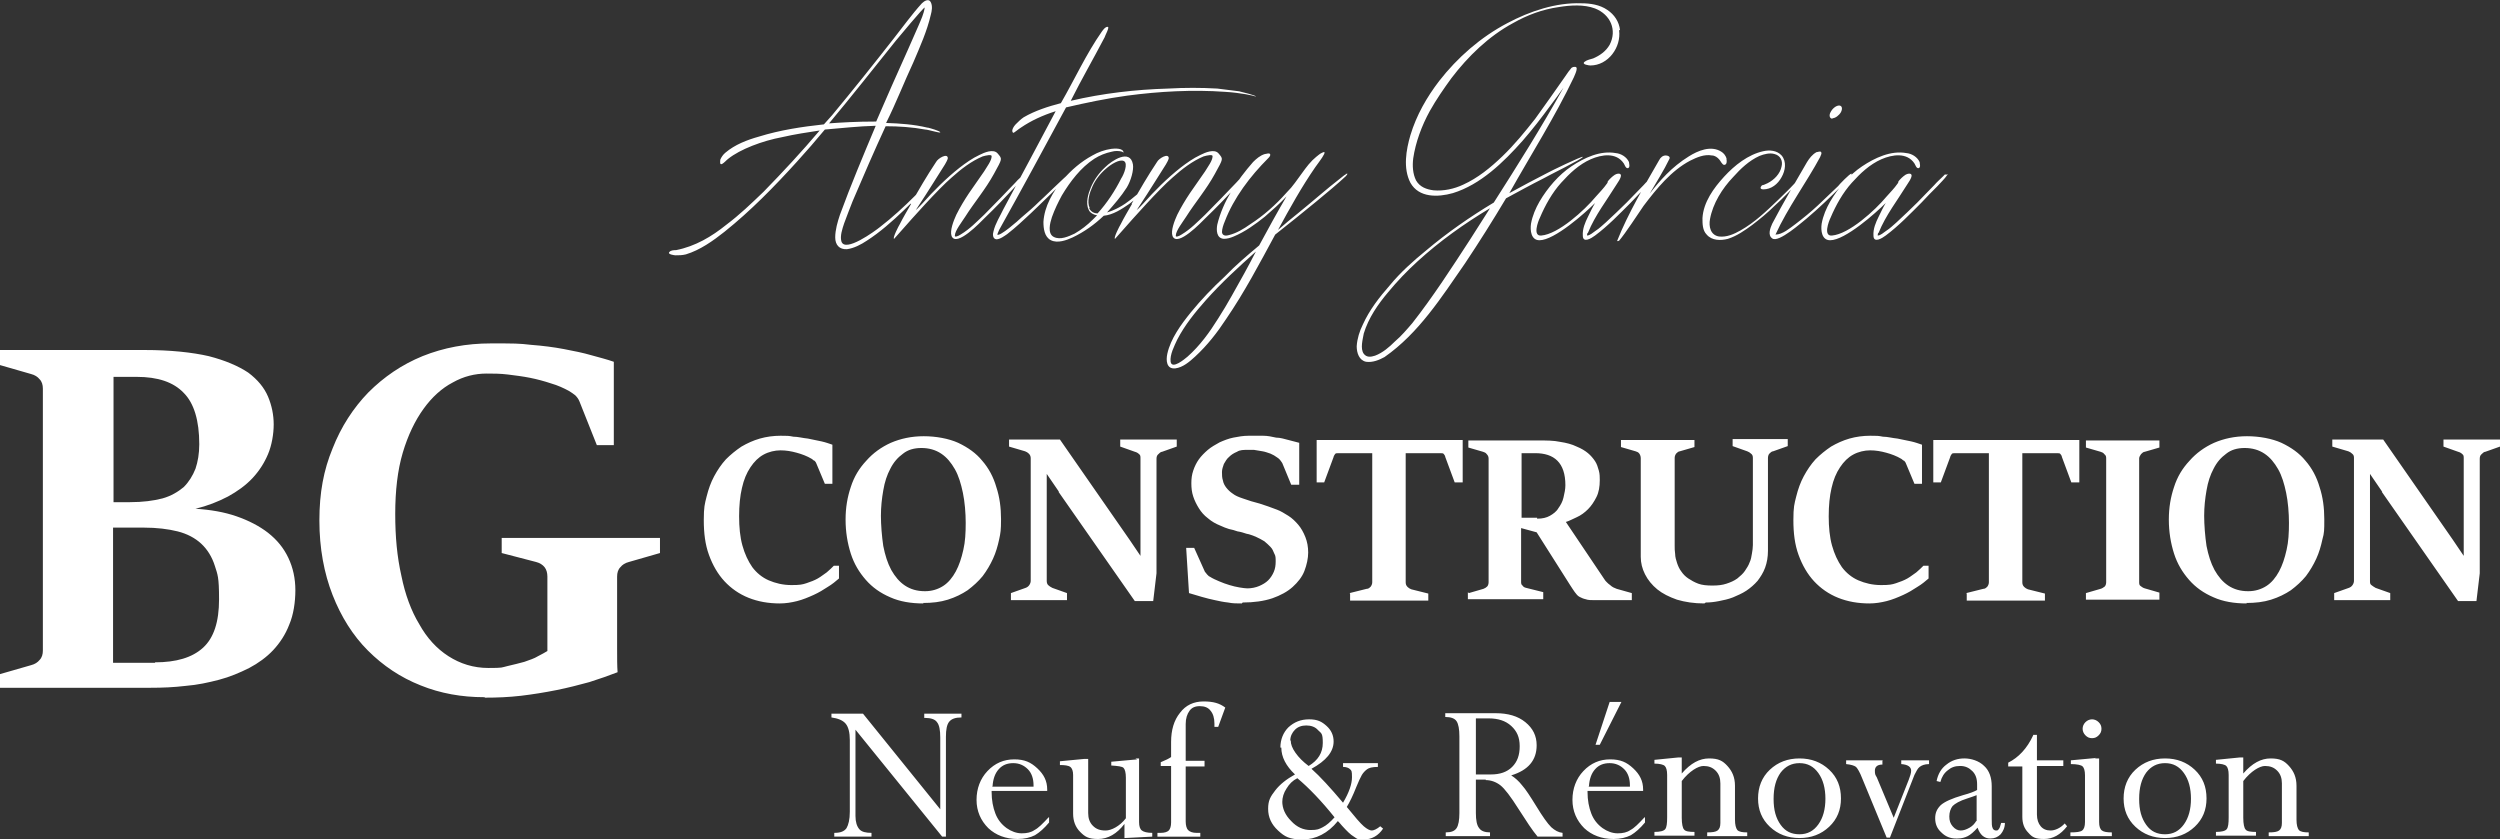 <?xml version="1.0" encoding="UTF-8"?>
<svg id="Calque_1" data-name="Calque 1" xmlns="http://www.w3.org/2000/svg" version="1.1" viewBox="0 0 530.7 178.2">
  <rect x="0" y="0" width="530.7" height="178.2" fill="#333333" stroke="none"/>
  <defs>
    <style>
      .cls-1 {
        fill: #fff;
        stroke-width: 0px;
      }
    </style>
  </defs>
  <path class="cls-1" d="M412.9,37l-.5.5c-.6.6-1.2,1.1-1.8,1.8-1.2,1.2-2.4,2.5-3.6,3.7-1.4,1.4-2.9,2.8-4.4,4.2-.7.6-1.4,1.3-2.2,1.8-.6.4-1.2,1-1.8,1,0-.2,0-.5.2-.6,1.5-3.7,4-6.9,6.1-10.3.3-.5.8-1.1.9-1.8,0-.7-1-.4-1.3-.2-.6.4-1.1.9-1.5,1.4,0,0,0,.3-.2.5-.7,1-1.5,1.8-2.3,2.7-2.5,3-8,8-11.6,8.3-1.9.2-.7-3-.3-3.8,1.1-2.6,2.6-5.3,4.5-7.4,1.8-2,3.8-3.9,6.3-5,2.3-1,5.4-1.5,7,.9.2.3.4,1.1.9,1,.5-.2.2-1,.2-1.3-.5-1.1-1.7-1.8-2.8-1.9-3.3-.6-6.7,1-9.4,2.8s-5.1,4.6-6.8,7.5c-.8,1.4-1.5,3-1.8,4.7-.2,1.4,0,3.5,1.8,3.5,3.2,0,9.7-5.8,11.8-7.9-.6,1-1,1.9-1.5,2.9-.6,1.2-1.2,2.6-1.1,4,0,1.7,1.8.6,2.6,0,2.7-2,5.2-4.6,7.6-7,1.1-1.2,2.3-2.4,3.4-3.5.7-.8,1.5-1.5,2.1-2.4.2-.3-.2,0-.3,0M389,25.1c.6,0,1.4-.6,1.8-1.3.4-.8.2-1.4-.4-1.4s-1.4.6-1.8,1.4c-.4.7-.2,1.4.4,1.4h0ZM393,36.9c-.2-.2-2.7,2.4-2.8,2.6l-4.3,4.1c-1.5,1.4-3.1,2.7-4.8,4-1.1.8-2.7,2.2-4.2,2.2,2.6-5.7,6.6-11.1,9.5-16.5,0-.2.4-.6.2-1-.2-.3-.7,0-1,0-.9.5-1.5,1.3-2,2.1-2.5,4.3-5.1,8.7-7.4,13.1-.4.9-1,2.4,0,3.1,1.3,1.1,6.5-3.6,7.3-4.2,2.6-2.2,5-4.5,7.4-6.9.2-.2,2.3-2.4,2.2-2.6h-.1ZM382.2,37.6c-.5.5-1,1-1.4,1.5-1,1.1-2.2,2.2-3.3,3.3-2.5,2.4-5,4.8-8,6.5-1.4.8-3,1.5-4.6,1.3-1.8-.3-2.2-2.1-1.9-3.7.6-3.3,2.6-6.5,4.9-8.9,1.6-1.8,3.4-3.5,5.6-4.5,1-.4,2.2-.7,3.2-.4,1.2.3,1.8,1.4,1.5,2.6-.3,1.6-1.6,2.9-3,3.6s-1,.2-1.3.6c-.4.5,0,.7.4.7,1.7,0,3.1-1.1,3.9-2.6.8-1.4,1.1-3.3,0-4.6-1-1.1-2.6-1.2-3.9-.9-3.2.7-6.1,3-8.3,5.4-2.2,2.4-4.4,5.4-4.6,8.8,0,1.2,0,2.6.9,3.5,1.1,1.3,3,1.3,4.5.9,1.9-.6,3.6-1.8,5.1-2.9,1.7-1.3,3.3-2.6,4.8-4.1,2-1.8,3.9-3.8,5.8-5.9.3-.4.9-1.3.9-1.3-.2,0-.8.6-1.1,1h-.1ZM366.5,33.6c-.2-.6-.6-1.1-1.1-1.4-2.2-1.4-5-.2-6.9,1-3.7,2.3-6.1,5.1-8.3,7.9,1.4-2.4,3-4.9,4.2-7.4.2-.5-.4-.7-.8-.7-.6,0-1.1.4-1.4,1-3.1,5.4-6.6,11.3-8.9,17.1,0,.2.3,0,.4,0,1.3-1.5,4.1-5.8,5.2-7.4,2.8-3.7,5.9-7.5,9.9-9.6,1.4-.7,3-1.4,4.6-1.1.6,0,1.2.4,1.6.9.2.2.6,1.1,1,1.1.6,0,.6-.8.5-1.2v-.2ZM351.2,37l-.5.5c-.6.6-1.2,1.1-1.8,1.8-1.2,1.2-2.4,2.5-3.6,3.7-1.4,1.4-2.9,2.8-4.4,4.2-.7.6-1.4,1.3-2.2,1.8-.6.4-1.2,1-1.8,1,0-.2,0-.5.2-.6,1.5-3.7,4-6.9,6.1-10.3.3-.5.8-1.1.9-1.8,0-.7-1-.4-1.3-.2-.6.4-1.1.9-1.5,1.4,0,0,0,.3-.2.5-.7,1-1.5,1.8-2.3,2.7-2.5,3-8,8-11.6,8.3-1.9.2-.7-3-.3-3.8,1.1-2.6,2.6-5.3,4.5-7.4,1.8-2,3.8-3.9,6.3-5,2.3-1,5.4-1.5,7,.9.2.3.4,1.1.9,1,.5-.2.2-1,.2-1.3-.5-1.1-1.7-1.8-2.8-1.9-3.3-.6-6.7,1-9.4,2.8-2.7,1.8-5.1,4.6-6.8,7.5-.8,1.4-1.5,3-1.8,4.7-.2,1.4,0,3.5,1.8,3.5,3.2,0,9.7-5.8,11.8-7.9-.6,1-1,1.9-1.5,2.9-.6,1.2-1.2,2.6-1.1,4,0,1.7,1.8.6,2.6,0,2.7-2,5.2-4.6,7.6-7,1.1-1.2,2.3-2.4,3.4-3.5.7-.8,1.5-1.5,2.1-2.4.2-.3-.2,0-.3,0h-.2ZM299.8,68.6c-1.2,1.4-2.3,2.7-3.7,3.9-1.2,1.2-2.6,2.4-4.2,3-.9.3-1.8.4-2.4-.4-.8-1.1-.2-3.1,0-4.3,1-3.3,3-6.2,5.2-8.8,1.9-2.3,4-4.5,6.2-6.5,4.7-4.3,9.9-8,15.4-11.3-1.4,2.2-2.8,4.4-4.2,6.6-3.9,6-7.9,12.2-12.3,17.8h0ZM343.9,6.4c-.2-1.8-1.2-3.3-2.7-4.3-1.6-1.1-3.6-1.4-5.5-1.4-5.4-.2-11,1.7-15.7,4.2-5.7,3-10.6,7.3-14.5,12.3-2.6,3.4-4.8,7.2-6.1,11.5-.9,3.1-1.6,7,0,10.1,1.8,3.2,5.8,3.1,9,2.2,5.9-1.8,10.8-6.6,14.8-11.1,2.1-2.4,4.1-5,6-7.6.9-1.2,1.8-2.4,2.7-3.7-4.6,8.3-9.7,16.4-14.8,24.4-5,3-9.9,6.4-14.4,10.2-2.7,2.2-5.4,4.6-7.7,7.4-2.2,2.5-4.3,5.2-5.7,8.3-.7,1.4-1.2,3-1.3,4.6,0,1.4.5,3,2,3.3,1.4.2,2.8-.4,3.9-1,7.3-5.1,12.1-12.7,17.1-19.9,3-4.5,5.9-9.1,8.7-13.8,2.6-1.4,5.3-2.9,7.9-4.2.6-.4,8.6-4.3,8.4-4.6-.2-.2-7,3.1-7.5,3.4-2.7,1.4-5.4,2.8-8.1,4.3,4.6-8.2,9.7-16.2,13.7-24.6.2-.5.6-1.3.6-1.8s-.4-.4-.5-.4c-.2,0-.3,0-.6.2-.5.6-.8,1-1.4,1.9-2.1,3-4.2,6-6.3,8.9-2.2,2.8-4.4,5.5-7,8-2.5,2.4-5.2,4.6-8.3,6-1.9.9-4.2,1.4-6.3,1.2-1.5-.2-2.9-.7-3.7-2.1-.7-1.4-.8-3.1-.6-4.7.5-3.4,1.8-6.9,3.5-10,1.4-2.5,3-4.8,4.6-7,3.5-4.6,7.9-8.9,13.1-11.7,3-1.7,6.2-2.9,9.7-3.4,2.5-.4,5.3-.6,7.7.3,3.3,1.3,4.7,4.6,3.1,7.7-.8,1.4-2.1,2.3-3.5,2.9-.6.2-1.3.3-1.8.7-.8.6,1,.8,1.2.8,3.8,0,6.6-3.9,6.1-7.5h.2ZM264.1,58.1c-1.8,3.2-3.5,6.4-5.5,9.5-1.8,2.9-3.9,5.8-6.5,8.1-.6.5-3.3,2.8-3.6,1.1-.2-1.5.8-3.4,1.4-4.7,1.6-3.1,3.8-5.8,6.1-8.4,3.3-3.7,6.9-7,10.6-10.3-.8,1.6-1.7,3.2-2.5,4.7ZM285.7,37c-.4.2-.7.5-1.1.8-3.1,2.4-6,5-9.1,7.5-1.4,1.1-2.8,2.3-4.2,3.5,2.5-4.6,5-9.1,7.9-13.3.6-.9,1.4-1.8,1.9-2.8.2-.5,0-.5-.4-.3-.5.2-.9.6-1.3.9-.6.5-1,.9-1.6,1.6-1,1.2-1.9,2.6-2.9,3.9-.5.7-1.1,1.4-1.8,2.1-2.3,2.6-4.9,4.9-7.7,6.7-1.4,1-2.9,1.9-4.5,2.3-.6.2-1.4.2-1.5-.6,0-.7.3-1.6.6-2.3,1.9-5,5.4-9.6,9.2-13.4.2-.2.6-.6.4-.9-.2-.3-.8,0-1.1,0-1,.3-1.8,1-2.5,1.7-3.4,3.9-6.4,8.3-7.6,13.3-.2,1.1-.2,2.9,1.4,3,.7,0,1.4-.2,2.1-.5,2.4-1,4.6-2.6,6.6-4.2,1.6-1.4,3.1-2.7,4.6-4.3-2,3.4-3.9,6.9-5.8,10.4-2.5,2.1-5,4.2-7.3,6.6-2.6,2.4-5,4.9-7.2,7.6-2.1,2.6-4.3,5.6-5,8.8-.3,1.4-.2,3.3,1.7,3.1,1.6-.2,3-1.4,4.2-2.5,2.6-2.4,4.7-5.1,6.6-8,3.9-5.7,7.1-11.8,10.4-17.9,2.9-2.3,5.8-4.6,8.7-7,2.2-1.8,4.7-3.9,6.3-5.4,0,0,.6-.7.2-.5h-.2ZM240.3,43.3c-.8,1.4-1.7,2.9-2.4,4.3-.2.3-1.6,3-1.2,3.1,0,0,.6-.7,1.6-1.8,2.2-2.5,7.7-8.7,10.6-11.2,2-1.8,4.2-3.5,6.6-4.5.7-.2,2-.5,1.9,0,0,.9-1,2.2-1.6,3.2-1,1.5-2.2,3.1-3.2,4.6s-1.9,3-2.7,4.6c-.6,1.3-1.4,3.4-1,4.5,1,2.5,6.2-3,7-3.8,2.3-2.2,4.6-4.6,6.7-6.9.8-.8,2.1-2.2,2.3-2.8-.3,0-2.2,1.8-2.4,2.1-2.2,2.3-4.4,4.6-6.7,6.9-1.6,1.5-3,3-5,4.2-.6.4-1.3.6-1.2.2,0-1,1.5-2.9,2.2-4,1.9-3,4.3-5.8,6.1-9.1s1.8-3.1.8-4.3c-.9-1.1-2.9-.2-3.9.3-1.5.7-2.9,1.7-4.2,2.7-2.8,2.2-5.6,5-7.9,7.6-.5.5-.9,1-1.4,1.4,3.3-5,4.9-7.7,6.2-9.7.2-.3.6-1.1.6-1.3,0-1.2-2.1,0-2.5.8-2,3-3.6,5.8-5.4,8.9h.1ZM231.3,44.1c-.6-1.3,0-3.2.6-4.5.6-1.4,1.7-2.8,2.9-3.8,1-.9,2.9-2.1,3.8-1.6s0,2.8-.6,3.7c-1.3,2.6-3,5.2-5,7.4-.7,0-1.4-.3-1.8-1.1h.1ZM246.1,36.9c-.2,0-1,.7-1.1.9-1.6,1.7-3.2,3.2-5,4.6-1.5,1.2-3.3,2.2-5,2.7,1.5-1.7,3-3.4,4.2-5.3.9-1.5,1.5-3.7,1.3-4.9-.6-3.4-4.5-.8-5.9.6-1.3,1.2-2.3,2.6-3,4.2-.6,1.4-1.2,3.4-.5,4.8.2.6,1,1.1,1.8,1.2-.3.3-.6.6-.9.9-1.2,1.2-2.5,2.2-3.9,3-1.3.6-3,1.4-4.4.7-1.4-.7-.8-3-.4-4.2.6-1.7,1.3-3.1,2.1-4.6,1.8-3,4-5.9,6.9-7.8,1.1-.7,2.3-1.2,3.7-1.5.7-.2,1.5-.2,2.2,0l.3.2c0-1-1.9-.9-2.6-.8-1.4.2-2.8.7-4,1.4-2.4,1.3-4.5,3.1-6.3,5.2-2.1,2.5-3.9,5.6-4.1,8.9,0,1.4.2,3.2,1.6,3.9,1.4.7,3.3,0,4.6-.6,2.5-1.2,4.6-2.7,6.6-4.6,2-.2,3.8-1.4,5.4-2.5,1.9-1.4,3.8-3.1,5.4-5l1-1.3h0ZM263.2,19.4l-4.8-.6c-3.4-.2-7-.2-10.4,0-6.9.2-13.9,1-20.7,2.6,2.3-4.6,4.8-8.9,7.2-13.5,0-.2,1.2-2.3.6-2.2-.5,0-.9.6-1.2,1-3.3,4.7-5.8,10.2-8.7,15.2-2.7.7-5.5,1.6-7.9,3-.6.4-1.2,1-1.7,1.5-.3.3-1.1,1.4-.5,1.8.2,0,1.1-.8,1.6-1.1,2.2-1.5,4.6-2.6,7.4-3.5-3.7,7-7.4,13.9-11.1,20.8-.7,1.5-1.7,3-2.1,4.7-.2.6-.2,1.6.6,1.7.8,0,1.7-.7,2.3-1.1,1.8-1.4,3.4-2.9,5-4.4.6-.6,8.3-7.8,7.9-8.2-.2,0-5.6,5.3-6.1,5.7-1.2,1.2-2.5,2.3-3.8,3.4-.6.6-4.6,4.1-5.1,3.6,0,0,.2-.6.4-1,4.8-8.6,9.5-17.3,14.2-26,4.3-1,8.6-1.9,13-2.5,6.8-.9,13.9-1.3,20.8-.8,3.3.2,6,.8,6.5,1,0-.3-3.2-1-3.5-1.1h.1ZM193.4,43.3c-.8,1.4-1.7,2.9-2.4,4.3-.2.3-1.6,3-1.2,3.1,0,0,.6-.7,1.6-1.8,2.2-2.5,7.7-8.7,10.6-11.2,2-1.8,4.2-3.5,6.6-4.5.7-.2,2-.5,1.9,0,0,.9-1,2.2-1.6,3.2-1,1.5-2.2,3.1-3.2,4.6s-1.9,3-2.7,4.6c-.6,1.3-1.4,3.4-1,4.5,1,2.5,6.2-3,7-3.8,2.3-2.2,4.6-4.6,6.7-6.9.8-.8,2.1-2.2,2.3-2.8-.3,0-2.2,1.8-2.4,2.1-2.2,2.3-4.4,4.6-6.7,6.9-1.6,1.5-3,3-5,4.2-.6.4-1.3.6-1.2.2,0-1,1.5-2.9,2.2-4,1.9-3,4.3-5.8,6.1-9.1s1.8-3.1.8-4.3c-.9-1.1-2.9-.2-3.9.3-1.5.7-2.9,1.7-4.2,2.7-2.8,2.2-5.6,5-7.9,7.6-.5.5-.9,1-1.4,1.4,3.3-5,4.9-7.7,6.2-9.7.2-.3.6-1.1.6-1.3,0-1.2-2.1,0-2.5.8-2,3-3.6,5.8-5.4,8.9h.1ZM175.9,26.3c2.4-2.9,4.8-5.8,7.1-8.7,2.4-3,4.8-6,7.2-9,.5-.6,5.9-7.1,6.1-7-.2,1.4-.8,2.6-1.3,3.8l-2.2,5c-2.3,5.1-4.6,10.3-6.8,15.4-4.3,0-7.3.2-10.2.4h0ZM196.9,27.1c-2.9-.7-5.9-.9-8.8-1,2.1-4.2,3.8-8.6,5.8-12.9,1.4-3.3,2.9-6.6,3.7-10.1.2-.7.4-1.8,0-2.6-.4-.9-1.4-.3-1.9.2-2.1,2.3-4.1,5.1-6,7.5-4.3,5.5-8.7,11-13.1,16.3l-1.7,1.9c-4.6.5-9.3,1.2-13.8,2.6-2.5.7-5.1,1.7-7.1,3.4-.5.4-.9,1-1.1,1.5,0,.3-.2,1.2.4.9.5-.3.9-.8,1.3-1.1,2.5-2,7.2-3.8,11.5-4.6,2.6-.6,5.3-1,7.9-1.4-3.8,4.5-7.8,8.8-11.9,13-2.6,2.5-5.1,4.9-7.9,7-3.1,2.5-6.6,4.6-10.7,5.4-.4,0-1.1,0-1.4.4-.5.5,1.1.7,1.3.7.7,0,1.4,0,2.2-.2,3-.9,5.8-2.9,8.2-4.8,5.5-4.4,10.6-9.6,15.4-14.9,2-2.2,4-4.5,5.9-6.8,3.6-.3,7.1-.7,10.8-.8-2.6,6.2-5.3,12.6-7.6,18.9-.5,1.5-1,3.2-1,4.8s.9,2.6,2.5,2.5c1.5-.2,3-1,4.2-1.8,2.8-1.8,5.4-4.1,7.8-6.4,1.9-1.8,3.8-3.8,5.5-5.8.2-.2.7-.8.8-1.1,0,0-.8.6-.9.6-1,1-2,2.2-3,3.2-2.3,2.3-4.8,4.6-7.4,6.6-1,.8-7.5,5.6-8.2,3-.3-1.1.2-2.6.6-3.8.6-1.6,1.2-3.2,1.8-4.7,2.3-5.4,4.6-10.7,7-15.9,2.8,0,5.7.2,8.4.7.6,0,3.1.8,3.2.6,0-.3-2.2-.9-2.6-1h0Z"/>
  <g>
    <path class="cls-1" d="M102.8,148c-4.8,0-9.3-.8-13.5-2.5-4.3-1.7-8-4.2-11.2-7.4s-5.7-7.2-7.5-11.8-2.8-9.9-2.8-15.8.9-10.7,2.8-15.3c1.8-4.6,4.4-8.6,7.6-11.9,3.3-3.3,7.1-5.9,11.5-7.7,4.5-1.8,9.3-2.7,14.5-2.7s5.9,0,8.5.3c2.6.2,4.9.5,7,.9s4.1.8,5.8,1.3c1.8.5,3.4.9,4.8,1.4v17.7h-3.6l-3.7-9.3c-.2-.5-.5-.9-.9-1.3-.4-.3-.8-.6-1.3-.9-1.1-.6-2.4-1.2-3.8-1.6-1.5-.5-3-.9-4.5-1.2-1.5-.3-3.1-.5-4.7-.7-1.6-.2-3.1-.2-4.5-.2-2.5,0-4.9.6-7.2,1.9-2.3,1.2-4.4,3.1-6.2,5.6s-3.3,5.6-4.4,9.3c-1.1,3.7-1.6,8.1-1.6,13s.4,9.1,1.3,13.1c.8,4,2.1,7.5,3.8,10.3,1.6,2.9,3.7,5.2,6.2,6.8s5.3,2.5,8.5,2.5,2.7-.1,4-.4c1.3-.3,2.5-.6,3.6-.9,1.1-.4,2.1-.7,2.9-1.2.8-.4,1.5-.8,2-1.1v-15.8c0-.8-.2-1.5-.6-2-.4-.5-1-.9-1.8-1.1l-7.3-1.9v-3.2h33.6v3.2l-6.6,1.9c-.8.2-1.4.6-1.8,1.1-.5.5-.7,1.2-.7,2v15.3c0,2,0,3.7.1,5-1.8.7-3.8,1.4-6,2.1-2.2.6-4.5,1.2-7,1.7s-5,.9-7.5,1.2c-2.6.3-5.1.4-7.6.4M32.9,140.6c4.5,0,7.9-1,10.2-3.1,2.3-2.1,3.4-5.5,3.4-10.3s-.3-5.2-.9-7.1c-.6-1.9-1.6-3.5-2.9-4.7s-3-2.1-5-2.6-4.4-.8-7.2-.8h-6.5v28.7h8.9ZM27.6,106.6c2.7,0,5-.3,6.9-.8,1.8-.5,3.3-1.4,4.5-2.4,1.1-1.1,1.9-2.4,2.5-3.9.5-1.5.8-3.2.8-5.2,0-5-1.1-8.7-3.3-10.9-2.2-2.3-5.5-3.4-10-3.4h-4.9v26.6h3.7-.2ZM0,143.1l6.6-1.9c.8-.2,1.4-.6,1.8-1.1.5-.5.7-1.2.7-2v-55.6c0-.8-.2-1.5-.7-2-.4-.5-1-.9-1.8-1.1l-6.6-1.9v-3.2h30.7c5.5,0,10.1.5,13.6,1.3,3.5.9,6.3,2.1,8.4,3.5,2,1.5,3.4,3.2,4.2,5.1.8,1.9,1.2,3.9,1.2,5.9s-.4,4.4-1.2,6.3-1.9,3.6-3.3,5.1-3.2,2.8-5.2,3.9c-2.1,1.1-4.4,2-6.9,2.6,3.2.2,6.1.7,8.7,1.6,2.6.9,4.9,2.1,6.7,3.5,1.9,1.5,3.3,3.2,4.3,5.3s1.5,4.4,1.5,6.9-.4,5.2-1.3,7.3c-.8,2.1-2,3.9-3.4,5.4s-3.2,2.8-5.1,3.8c-2,1-4.1,1.9-6.4,2.5s-4.6,1.1-7.1,1.3c-2.5.3-4.9.4-7.4.4H0v-3.2.3Z"/>
    <path class="cls-1" d="M505.7,104.4l-2.6-3.8v22.7c0,.4,0,.7.3.9s.5.4.9.6l3.1,1.1v1.5h-11.9v-1.5l3.1-1.1c.3-.1.6-.3.8-.6s.3-.6.3-.9v-26c0-.4,0-.7-.4-1-.2-.2-.5-.4-.8-.5l-3.4-1v-1.5h10.8l14.8,21.3,2.3,3.4v-20.7c0-.4,0-.7-.3-.9-.2-.2-.5-.4-.9-.5l-3.1-1.1v-1.5h12v1.5l-3.1,1.1c-.3,0-.6.3-.9.6-.2.2-.3.5-.3.9v24.3l-.7,5.9h-3.9l-16.2-23.2h.1ZM477.3,125.5c1.4,0,2.7-.4,3.8-1.1,1.1-.7,2-1.8,2.7-3.1s1.2-2.8,1.6-4.6c.4-1.7.5-3.6.5-5.7s-.2-4.5-.6-6.4c-.4-1.9-.9-3.6-1.7-5s-1.7-2.5-2.9-3.3-2.6-1.2-4.2-1.2-2.9.4-3.9,1.2c-1.1.8-2,1.8-2.7,3.2-.7,1.3-1.2,2.8-1.5,4.6-.3,1.7-.5,3.5-.5,5.4s.2,4.4.5,6.4c.4,2,.9,3.6,1.7,5.1.8,1.4,1.7,2.5,2.9,3.3s2.6,1.2,4.2,1.2h.1ZM476.9,128.1c-2.6,0-5-.4-7-1.3-2.1-.9-3.8-2.1-5.2-3.7-1.4-1.6-2.5-3.4-3.2-5.6-.7-2.2-1.1-4.6-1.1-7.2s.4-4.8,1.1-6.9c.7-2.2,1.8-4,3.3-5.6,1.4-1.6,3.2-2.9,5.2-3.8,2.1-.9,4.4-1.4,7-1.4s5.3.5,7.3,1.4c2.1,1,3.8,2.2,5.1,3.8,1.4,1.6,2.4,3.5,3,5.6.7,2.1,1,4.4,1,6.8s0,2.9-.4,4.3c-.3,1.4-.7,2.8-1.3,4.1s-1.3,2.5-2.2,3.7c-.9,1.1-2,2.1-3.2,3-1.2.8-2.6,1.5-4.2,2-1.6.5-3.3.7-5.3.7h.1ZM442.8,125.9l3.1-.9c.4-.1.6-.3.9-.5.2-.2.3-.6.3-.9v-26.2c0-.4,0-.7-.4-1-.2-.3-.5-.4-.8-.5l-3.1-.9v-1.5h15.6v1.5l-3.1.9c-.3,0-.6.3-.8.5-.2.3-.4.6-.4.9v26.2c0,.4,0,.7.3.9s.5.4.9.5l3.1.9v1.5h-15.6v-1.5h0ZM417.4,125.9l3.6-.9c.4,0,.6-.2.9-.5.2-.3.3-.6.3-.9v-27.4h-7.2c-.3,0-.6,0-.7.2s-.3.4-.3.6l-2,5.4h-1.6v-9h31v9h-1.7l-2-5.4c0-.2-.2-.5-.3-.6-.1-.2-.4-.2-.7-.2h-7.4v27.4c0,.4.1.7.4,1,.2.2.5.4.8.5l3.6.9v1.5h-16.6v-1.5h0ZM396.9,128.1c-2.5,0-4.7-.4-6.7-1.2s-3.7-2-5.1-3.5-2.5-3.4-3.3-5.6c-.8-2.2-1.1-4.6-1.1-7.4s.2-3.4.6-5,.9-3,1.6-4.3,1.5-2.5,2.5-3.6c1-1,2.1-1.9,3.3-2.7,1.2-.7,2.5-1.3,3.9-1.7,1.4-.4,2.9-.6,4.4-.6s1.7,0,2.7.2c1,0,2,.3,3.1.4,1,.2,2,.4,2.9.6s1.7.5,2.3.7v8.3h-1.6l-1.8-4.3c-.1-.3-.3-.5-.4-.6-.2,0-.4-.3-.6-.4-1-.6-2.1-1-3.2-1.3s-2.2-.5-3.4-.5-2.5.3-3.6.9-2,1.5-2.8,2.7-1.4,2.6-1.8,4.4c-.4,1.7-.6,3.7-.6,6s.2,4.4.7,6.2,1.2,3.3,2.1,4.6c.9,1.2,2.1,2.2,3.5,2.8s3,1,4.8,1,2.3-.1,3.2-.4c.9-.3,1.7-.6,2.4-1,.7-.4,1.3-.9,1.9-1.3.6-.5,1.1-1,1.5-1.4h1.1v2.7c-.7.6-1.4,1.2-2.4,1.8-.9.6-1.9,1.2-3,1.7s-2.3,1-3.5,1.3-2.4.5-3.7.5h.1ZM361.8,128.1c-2.2,0-4.1-.3-5.8-.8-1.7-.6-3.1-1.3-4.2-2.2s-2-2-2.6-3.2-.9-2.4-.9-3.7v-20.9c0-.4-.1-.7-.3-1-.2-.3-.5-.4-.8-.5l-3.1-.9v-1.5h15.6v1.5l-3.1.9c-.3,0-.6.3-.8.5-.2.3-.3.6-.3.9v18.6c0,.6,0,1.2.1,1.8,0,.6.2,1.3.4,1.9.2.6.5,1.3.9,1.8.4.6.9,1.1,1.5,1.5s1.3.8,2.1,1.1c.8.3,1.8.4,3,.4s2.1-.1,3-.4c.9-.3,1.6-.6,2.3-1.1.6-.5,1.2-1,1.6-1.6s.8-1.2,1-1.8c.3-.6.4-1.3.5-1.9.1-.6.2-1.2.2-1.8v-18.5c0-.4-.1-.7-.4-.9-.2-.2-.5-.4-.8-.5l-3.1-1.1v-1.5h11.7v1.5l-3.1,1.1c-.3,0-.6.3-.8.5-.2.2-.3.6-.3.9v19.7c0,1.3-.2,2.5-.6,3.6s-1,2-1.6,2.8c-.7.8-1.5,1.5-2.4,2.1s-1.9,1-2.8,1.4c-1,.4-2,.6-3,.8s-1.9.3-2.8.3l-.3.2ZM326.4,110.1c1,0,1.9-.2,2.6-.6.7-.4,1.4-.9,1.8-1.6.5-.7.9-1.4,1.1-2.3.2-.9.4-1.7.4-2.6,0-2.4-.6-4.1-1.7-5.2s-2.7-1.6-4.7-1.6h-2.9v13.7h3.3v.2ZM311.8,125.9l3.1-.9c.3-.1.6-.3.8-.5.2-.2.3-.6.3-.9v-26.2c0-.4-.1-.7-.4-1-.2-.3-.5-.4-.8-.5l-3.1-.9v-1.5h14.8c1.8,0,3.3,0,4.7.3,1.3.2,2.5.5,3.5,1,1,.4,1.8.9,2.4,1.4s1.1,1.1,1.5,1.7.6,1.3.8,2c.2.7.2,1.4.2,2,0,1.4-.2,2.6-.7,3.6s-1.1,1.9-1.8,2.6c-.7.7-1.5,1.3-2.4,1.7s-1.6.8-2.3,1l8.2,12.2c.1.2.3.4.5.6.2.2.4.4.7.6.2.2.5.4.7.5s.5.2.7.3l3.2.9v1.5h-7.9c-.7,0-1.4,0-1.9-.2-.5-.1-.9-.3-1.3-.5s-.7-.6-1-1-.6-.9-1-1.5l-7.1-11.2-3.3-.9v11.3c0,.4,0,.7.3.9.2.3.4.4.8.5l3.6.9v1.5h-16v-1.5l.2.2ZM286.5,125.9l3.6-.9c.4,0,.6-.2.9-.5.2-.3.3-.6.3-.9v-27.4h-7.2c-.3,0-.6,0-.7.2s-.3.4-.3.6l-2,5.4h-1.6v-9h31v9h-1.7l-2-5.4c0-.2-.2-.5-.3-.6-.1-.2-.4-.2-.7-.2h-7.4v27.4c0,.4.1.7.4,1,.2.2.5.4.8.5l3.6.9v1.5h-16.6v-1.5h0ZM263.6,128.1c-1,0-2,0-2.9-.2-1-.1-1.9-.3-2.8-.5s-1.8-.4-2.8-.7c-.9-.3-1.8-.5-2.7-.8l-.6-9.6h1.7l2.2,4.9c0,.1.1.2.2.3,0,.1.2.2.3.4.1.1.2.2.3.3.1.1.2.2.3.2.6.4,1.3.7,2,1s1.5.6,2.2.8,1.4.4,2.1.5,1.2.2,1.7.2c.9,0,1.8-.2,2.5-.5s1.4-.7,1.9-1.2.9-1.1,1.2-1.8c.3-.7.4-1.4.4-2.2s0-1.2-.3-1.7c-.2-.5-.4-1-.8-1.4s-.8-.8-1.3-1.2c-.5-.3-1.2-.7-1.9-1-.6-.2-1.2-.5-1.9-.6-.6-.2-1.2-.4-1.9-.5-.6-.2-1.2-.4-1.8-.5-.6-.2-1.2-.4-1.8-.7-1-.4-1.9-.9-2.7-1.6-.8-.6-1.4-1.3-1.9-2.1s-.9-1.6-1.2-2.5c-.3-.9-.4-1.8-.4-2.8s.1-1.8.4-2.7c.3-.9.7-1.7,1.2-2.4.5-.7,1.2-1.4,1.9-2,.7-.6,1.6-1.1,2.5-1.6.9-.4,1.9-.8,2.9-1s2.1-.4,3.3-.4,2,0,3,0c1,0,1.9.2,2.8.4.9,0,1.8.3,2.6.5.8.2,1.6.4,2.3.6v8.9h-1.7l-1.9-4.6c-.1-.2-.3-.4-.5-.7-.2-.2-.4-.4-.6-.5-.4-.3-.9-.6-1.4-.8-.6-.2-1.1-.4-1.7-.5s-1.2-.2-1.8-.3c-.6,0-1,0-1.4,0-.8,0-1.6,0-2.2.4-.7.3-1.2.6-1.7,1.1-.5.4-.8,1-1.1,1.5-.2.6-.4,1.1-.4,1.7s0,1.2.2,1.8c.1.6.4,1.1.7,1.5.4.5.8.9,1.4,1.3.5.4,1.2.7,2.1,1,.6.2,1.2.4,1.8.6.6.2,1.2.3,1.8.5.6.2,1.2.4,1.8.6.6.2,1.3.5,1.9.7.8.3,1.6.8,2.4,1.3s1.5,1.2,2.1,1.9,1.1,1.6,1.5,2.6.6,2.1.6,3.3-.3,2.6-.8,3.9c-.5,1.3-1.4,2.4-2.5,3.4s-2.6,1.8-4.3,2.4c-1.8.6-3.9.9-6.3.9l-.2.2ZM224.8,104.4l-2.6-3.8v22.7c0,.4.1.7.3.9.2.2.5.4.9.6l3.1,1.1v1.5h-11.9v-1.5l3.1-1.1c.3-.1.6-.3.8-.6.2-.3.3-.6.3-.9v-26c0-.4-.1-.7-.4-1-.2-.2-.5-.4-.8-.5l-3.4-1v-1.5h10.8l14.8,21.3,2.3,3.4v-20.7c0-.4,0-.7-.3-.9-.2-.2-.5-.4-.9-.5l-3.1-1.1v-1.5h12v1.5l-3.1,1.1c-.3,0-.6.3-.9.6-.2.2-.3.5-.3.9v24.3l-.7,5.9h-3.9l-16.2-23.2h.1ZM196.4,125.5c1.4,0,2.7-.4,3.8-1.1,1.1-.7,2-1.8,2.7-3.1s1.2-2.8,1.6-4.6c.4-1.7.5-3.6.5-5.7s-.2-4.5-.6-6.4-.9-3.6-1.7-5c-.8-1.4-1.7-2.5-2.9-3.3-1.2-.8-2.6-1.2-4.2-1.2s-2.9.4-3.9,1.2c-1.1.8-2,1.8-2.7,3.2-.7,1.3-1.2,2.8-1.5,4.6-.3,1.7-.5,3.5-.5,5.4s.2,4.4.5,6.4c.4,2,.9,3.6,1.7,5.1.8,1.4,1.7,2.5,2.9,3.3,1.2.8,2.6,1.2,4.2,1.2h.1ZM196,128.1c-2.6,0-5-.4-7-1.3-2.1-.9-3.8-2.1-5.2-3.7-1.4-1.6-2.5-3.4-3.2-5.6-.7-2.2-1.1-4.6-1.1-7.2s.4-4.8,1.1-6.9c.7-2.2,1.8-4,3.3-5.6,1.4-1.6,3.2-2.9,5.2-3.8,2.1-.9,4.4-1.4,7-1.4s5.3.5,7.3,1.4c2.1,1,3.8,2.2,5.1,3.8,1.4,1.6,2.4,3.5,3,5.6.7,2.1,1,4.4,1,6.8s-.1,2.9-.4,4.3c-.3,1.4-.7,2.8-1.3,4.1-.6,1.3-1.3,2.5-2.2,3.7-.9,1.1-2,2.1-3.2,3-1.2.8-2.6,1.5-4.2,2s-3.3.7-5.3.7h.1ZM165.6,128.1c-2.5,0-4.7-.4-6.7-1.2s-3.7-2-5.1-3.5c-1.4-1.5-2.5-3.4-3.3-5.6-.8-2.2-1.1-4.6-1.1-7.4s.2-3.4.6-5c.4-1.6.9-3,1.6-4.3.7-1.3,1.5-2.5,2.5-3.6,1-1,2.1-1.9,3.3-2.7,1.2-.7,2.5-1.3,3.9-1.7,1.4-.4,2.9-.6,4.4-.6s1.7,0,2.7.2c1,0,2,.3,3.1.4,1,.2,2,.4,2.9.6s1.7.5,2.3.7v8.3h-1.6l-1.8-4.3c-.1-.3-.3-.5-.4-.6-.2,0-.4-.3-.6-.4-1-.6-2.1-1-3.2-1.3-1.1-.3-2.2-.5-3.4-.5s-2.5.3-3.6.9-2,1.5-2.8,2.7-1.4,2.6-1.8,4.4c-.4,1.7-.6,3.7-.6,6s.2,4.4.7,6.2,1.2,3.3,2.1,4.6c.9,1.2,2.1,2.2,3.5,2.8s3,1,4.8,1,2.3-.1,3.2-.4c.9-.3,1.7-.6,2.4-1s1.3-.9,1.9-1.3c.6-.5,1.1-1,1.5-1.4h1.1v2.7c-.7.6-1.4,1.2-2.4,1.8-.9.6-1.9,1.2-3,1.7s-2.3,1-3.5,1.3-2.4.5-3.7.5h.1Z"/>
    <path class="cls-1" d="M476.2,161v3.2c1.9-2.2,3.8-3.2,5.8-3.2s2.9.5,3.9,1.6,1.6,2.4,1.6,4.2v7.2c0,1.1.2,1.8.5,2.2.4.4,1.1.5,2.1.5v.8h-8.5v-.8c1.1,0,1.8-.1,2.2-.4.4-.3.6-.8.6-1.6v-8.4c0-1.1-.3-2-1-2.7s-1.5-1-2.6-1-3,1.1-4.6,3.2v7.8c0,1.3.2,2.2.5,2.5.3.4,1.1.5,2.2.5v.8h-8.5v-.8c1.2,0,2-.2,2.3-.6.3-.4.4-1.2.4-2.5v-9c0-1-.2-1.6-.5-1.9-.3-.3-1.1-.5-2.2-.5v-.8l5-.5h.8v.2ZM465.1,169.6c0-2.3-.5-4.1-1.5-5.5s-2.3-2.1-4-2.1-3,.7-4,2c-1,1.4-1.5,3.2-1.5,5.6s.5,4.1,1.5,5.5,2.3,2,4,2,3-.7,4-2.1c1-1.4,1.5-3.2,1.5-5.5h0ZM468.4,169.5c0,2.4-.8,4.4-2.5,6s-3.8,2.4-6.3,2.4-4.6-.8-6.3-2.4c-1.7-1.6-2.5-3.6-2.5-6s.8-4.5,2.5-6.1,3.8-2.4,6.3-2.4,4.6.8,6.3,2.4c1.7,1.6,2.5,3.6,2.5,6.1ZM444.1,152.7c.5,0,1,.2,1.4.6.4.4.6.8.6,1.4s-.2,1-.6,1.4c-.4.4-.8.6-1.4.6s-1-.2-1.4-.6c-.4-.4-.6-.9-.6-1.4s.2-1,.6-1.4c.4-.4.9-.6,1.4-.6ZM444.8,161h.8v13.5c0,.9.2,1.5.6,1.8.4.3,1.1.4,2.1.4v.8h-8.8v-.8c1.3,0,2.1-.1,2.5-.4.4-.3.6-.9.6-1.8v-9.9c0-1-.2-1.6-.5-1.9s-1.2-.5-2.5-.5v-.8l5.4-.5h-.2ZM431.6,156h.8v5.4h5.6v1.2h-5.6v10.3c0,1.1.3,1.9.8,2.5s1.2.9,2.1.9,2.1-.5,3-1.5l.5.6c-1.4,1.8-3,2.7-4.9,2.7s-2.5-.4-3.3-1.3c-.9-.9-1.3-2-1.3-3.4v-10.7h-3v-.8c2.2-1.1,4-3,5.3-5.8h0ZM419.6,174.2v-5.4c-.5.2-1.1.4-2,.7-1.6.5-2.6,1.1-3.1,1.6-.4.5-.7,1.3-.7,2.2s.2,1.5.7,2.1,1.1.9,1.7.9,1.2-.2,1.9-.6c.7-.4,1.1-.9,1.4-1.4h.1ZM415.3,178c-1.3,0-2.3-.4-3.2-1.3-.9-.8-1.3-1.8-1.3-3s.4-2,1.2-2.8c.8-.7,2.3-1.4,4.7-2.1,1.5-.4,2.5-.8,3-1.1v-1.2c0-1.2-.3-2.1-1-2.8s-1.5-1.1-2.6-1.1-1.9.3-2.6.9c-.8.6-1.3,1.4-1.6,2.5l-.8-.2c.3-1.5,1-2.7,2.1-3.5,1.1-.9,2.4-1.3,3.8-1.3s3.1.5,4.2,1.6c1.1,1,1.6,2.5,1.6,4.3v6.9c0,1,0,1.6.2,2,.1.3.4.5.7.5s.4,0,.6-.3c.2-.2.3-.6.5-1.3h.8c0,1-.4,1.8-.9,2.4-.6.6-1.3.9-2.2.9-1.3,0-2.2-.8-2.7-2.3-.8.9-1.5,1.5-2.1,1.8s-1.3.5-2.2.5h-.2ZM399.6,161.5v.8c-1.1,0-1.6.5-1.6,1.3s.1.9.4,1.4l3.6,8.6,3.2-8.1c.3-.8.5-1.4.5-1.9,0-.8-.7-1.3-2.1-1.4v-.8h5.9v.8c-1,0-1.6.3-2,.6s-.7.9-1.1,1.7l-5.2,13.3h-.7l-5.2-12.6c-.5-1.3-1-2.1-1.3-2.4-.4-.3-1.1-.5-2.1-.6v-.8h7.8,0ZM387.5,169.6c0-2.3-.5-4.1-1.5-5.5s-2.3-2.1-4-2.1-3,.7-4,2c-1,1.4-1.5,3.2-1.5,5.6s.5,4.1,1.5,5.5,2.3,2,4,2,3-.7,4-2.1c1-1.4,1.5-3.2,1.5-5.5h0ZM390.8,169.5c0,2.4-.8,4.4-2.5,6s-3.8,2.4-6.3,2.4-4.6-.8-6.3-2.4c-1.7-1.6-2.5-3.6-2.5-6s.8-4.5,2.5-6.1,3.8-2.4,6.3-2.4,4.6.8,6.3,2.4c1.7,1.6,2.5,3.6,2.5,6.1ZM357,161v3.2c1.9-2.2,3.8-3.2,5.8-3.2s2.9.5,3.9,1.6,1.6,2.4,1.6,4.2v7.2c0,1.1.2,1.8.5,2.2.4.4,1.1.5,2.1.5v.8h-8.5v-.8c1.1,0,1.8-.1,2.2-.4.4-.3.6-.8.6-1.6v-8.4c0-1.1-.3-2-1-2.7s-1.5-1-2.6-1-3,1.1-4.6,3.2v7.8c0,1.3.2,2.2.5,2.5.3.4,1.1.5,2.2.5v.8h-8.5v-.8c1.2,0,2-.2,2.3-.6.3-.4.4-1.2.4-2.5v-9c0-1-.2-1.6-.5-1.9-.3-.3-1.1-.5-2.2-.5v-.8l5-.5h.8v.2ZM338.7,158.1l3-9.1h2.5l-4.6,9.1h-.9ZM337.2,167h8.8v-.3c0-1.4-.4-2.6-1.2-3.4-.8-.8-1.8-1.3-3.1-1.3s-2.3.4-3.1,1.3c-.8.9-1.2,2.1-1.3,3.6h0ZM349.2,173.4v1.2c-1,1.2-2,2.1-3,2.7-1,.5-2.2.8-3.7.8-2.5,0-4.6-.8-6.2-2.3-1.6-1.6-2.5-3.6-2.5-6s.8-4.5,2.3-6.1c1.6-1.7,3.5-2.5,5.7-2.5s3.5.6,4.9,1.9c1.4,1.3,2.1,2.7,2.1,4.5v.3h-11.8v.2c0,1.8.3,3.3.8,4.6s1.3,2.3,2.4,3.1c1,.7,2.1,1.1,3.2,1.1s2-.2,2.7-.7c.8-.4,1.7-1.3,3-2.7h.1ZM316,152.5h-2.7v11.9h3.2c1.9,0,3.4-.5,4.5-1.6s1.6-2.5,1.6-4.4-.6-3.2-1.8-4.3c-1.2-1.1-2.8-1.6-4.8-1.6h0ZM315.4,165.5h-2.1v7.1c0,1.5.2,2.6.7,3.2.4.6,1.2.9,2.3.9v.8h-9.4v-.8c1.2,0,1.9-.3,2.3-.9.4-.6.6-1.7.6-3.2v-16.3c0-1.5-.2-2.6-.6-3.2-.4-.6-1.2-.9-2.4-.9v-.8h10.7c2.6,0,4.7.6,6.3,1.9,1.6,1.3,2.4,2.9,2.4,4.9,0,3.2-1.8,5.3-5.4,6.4.8.5,1.6,1.2,2.3,2.1.8.9,1.7,2.3,3,4.4,1.4,2.3,2.4,3.7,3.2,4.5.8.7,1.5,1.1,2.4,1.2v.8h-5.3c-1.1-1.3-2.4-3.3-4-5.8-1.7-2.7-3-4.4-3.9-5.1-.9-.7-2-1.1-3.1-1.1h0ZM272.2,170.1c0,1.5.6,2.9,1.9,4.2,1.2,1.3,2.6,1.9,4.1,1.9s1.8-.2,2.6-.6,1.6-1.1,2.5-2.1c-2.8-3.5-5.5-6.3-7.9-8.3-1,.5-1.7,1.2-2.3,2.2-.6.9-.9,1.9-.9,2.9v-.2ZM274,157.2c0,.8.3,1.6,1,2.6s1.6,1.9,2.8,2.8c2-1.2,3-2.8,3-4.9s-.3-2-1-2.7c-.6-.7-1.5-1-2.5-1s-1.8.3-2.4.9c-.6.6-1,1.4-1,2.3h.1ZM271.8,158.7c0-1.7.6-3.2,1.7-4.3,1.2-1.1,2.6-1.7,4.4-1.7s2.7.5,3.7,1.4,1.5,2,1.5,3.3c0,2.2-1.6,4.1-4.7,5.8,1.8,1.6,4,4,6.7,7.2,1.3-2.2,1.9-4,1.9-5.4s-.1-1.4-.4-1.7-.8-.5-1.5-.5v-.8h7.4v.8c-1.2,0-1.9.2-2.3.5s-.8.7-1.1,1.2c-.3.5-.7,1.4-1.2,2.6-.7,1.8-1.4,3.2-2,4.2,1.7,2.1,2.9,3.5,3.6,4.1s1.3.9,1.7.9,1.1-.3,1.8-.9l.6.5c-1,1.5-2.4,2.3-4.1,2.3s-1.4-.2-2.1-.6c-.7-.4-1.5-1.2-2.5-2.3-.4-.5-.7-.8-.9-1-2.1,2.6-4.7,3.9-7.5,3.9s-3.8-.6-5.2-1.9c-1.4-1.3-2.1-2.8-2.1-4.6s.5-2.6,1.5-3.9c1-1.3,2.4-2.4,4.2-3.4-1.9-1.8-2.9-3.7-2.9-5.7h-.2ZM255.7,162.7h-4v11.7c0,.8.2,1.5.5,1.8.4.4,1,.6,1.8.6h.8v.8h-9.1v-.8h.7c.8,0,1.4-.2,1.7-.5.3-.3.5-.9.5-1.7v-12h-2.2v-.8c1-.4,1.8-.8,2.2-1.1v-3.2c0-2.5.6-4.6,1.9-6.2,1.2-1.6,2.9-2.4,5-2.4s3.4.4,4.6,1.3l-1.5,4.1h-.8v-.7c0-1.2-.3-2.1-.8-2.7-.5-.7-1.3-1-2.3-1s-1.7.3-2.2,1-.8,1.6-.8,2.8v7.8h4v1.2h0ZM241,161h.8v13.5c0,.9.2,1.5.6,1.8s1.1.5,2.2.5v.8l-5.9.3v-3h0c-1.6,2.1-3.5,3.2-5.6,3.2s-2.8-.5-3.8-1.5-1.5-2.3-1.5-3.9v-8.2c0-.8-.2-1.4-.6-1.7s-1.2-.4-2.2-.4v-.8l5.2-.5h.8v11.5c0,1.1.3,2,1,2.7s1.5,1,2.7,1,3-.9,4.3-2.6v-8.6c0-1.1-.2-1.8-.5-2.1s-1.2-.4-2.6-.5v-.8l5.5-.5-.4-.2ZM210.6,167h8.8v-.3c0-1.4-.4-2.6-1.2-3.4-.8-.8-1.8-1.3-3.1-1.3s-2.3.4-3.1,1.3c-.8.9-1.2,2.1-1.3,3.6h0ZM222.7,173.4v1.2c-1,1.2-2,2.1-3,2.7-1,.5-2.2.8-3.7.8-2.5,0-4.6-.8-6.2-2.3-1.6-1.6-2.5-3.6-2.5-6s.8-4.5,2.3-6.1c1.6-1.7,3.5-2.5,5.7-2.5s3.5.6,4.9,1.9c1.4,1.3,2.1,2.7,2.1,4.5v.3h-11.8v.2c0,1.8.3,3.3.8,4.6s1.3,2.3,2.4,3.1c1,.7,2.1,1.1,3.2,1.1s2-.2,2.7-.7c.8-.4,1.7-1.3,3-2.7h.1ZM196.2,152.3v-.8h7.9v.8c-1.3,0-2.1.3-2.6.9-.5.6-.7,1.7-.7,3.2v21.2h-.8l-18.4-22.7v18.3c0,1.3.3,2.2.8,2.8s1.4.8,2.6.8v.8h-7.9v-.8c1.3,0,2.1-.3,2.6-1,.4-.7.7-1.8.7-3.5v-15.2c0-1.6-.3-2.8-.9-3.5-.6-.7-1.6-1.1-3-1.3v-.8h6.7l16.4,20.3v-15.2c0-1.6-.2-2.7-.7-3.3-.4-.6-1.3-.9-2.5-.9h-.2Z"/>
  </g>
</svg>
